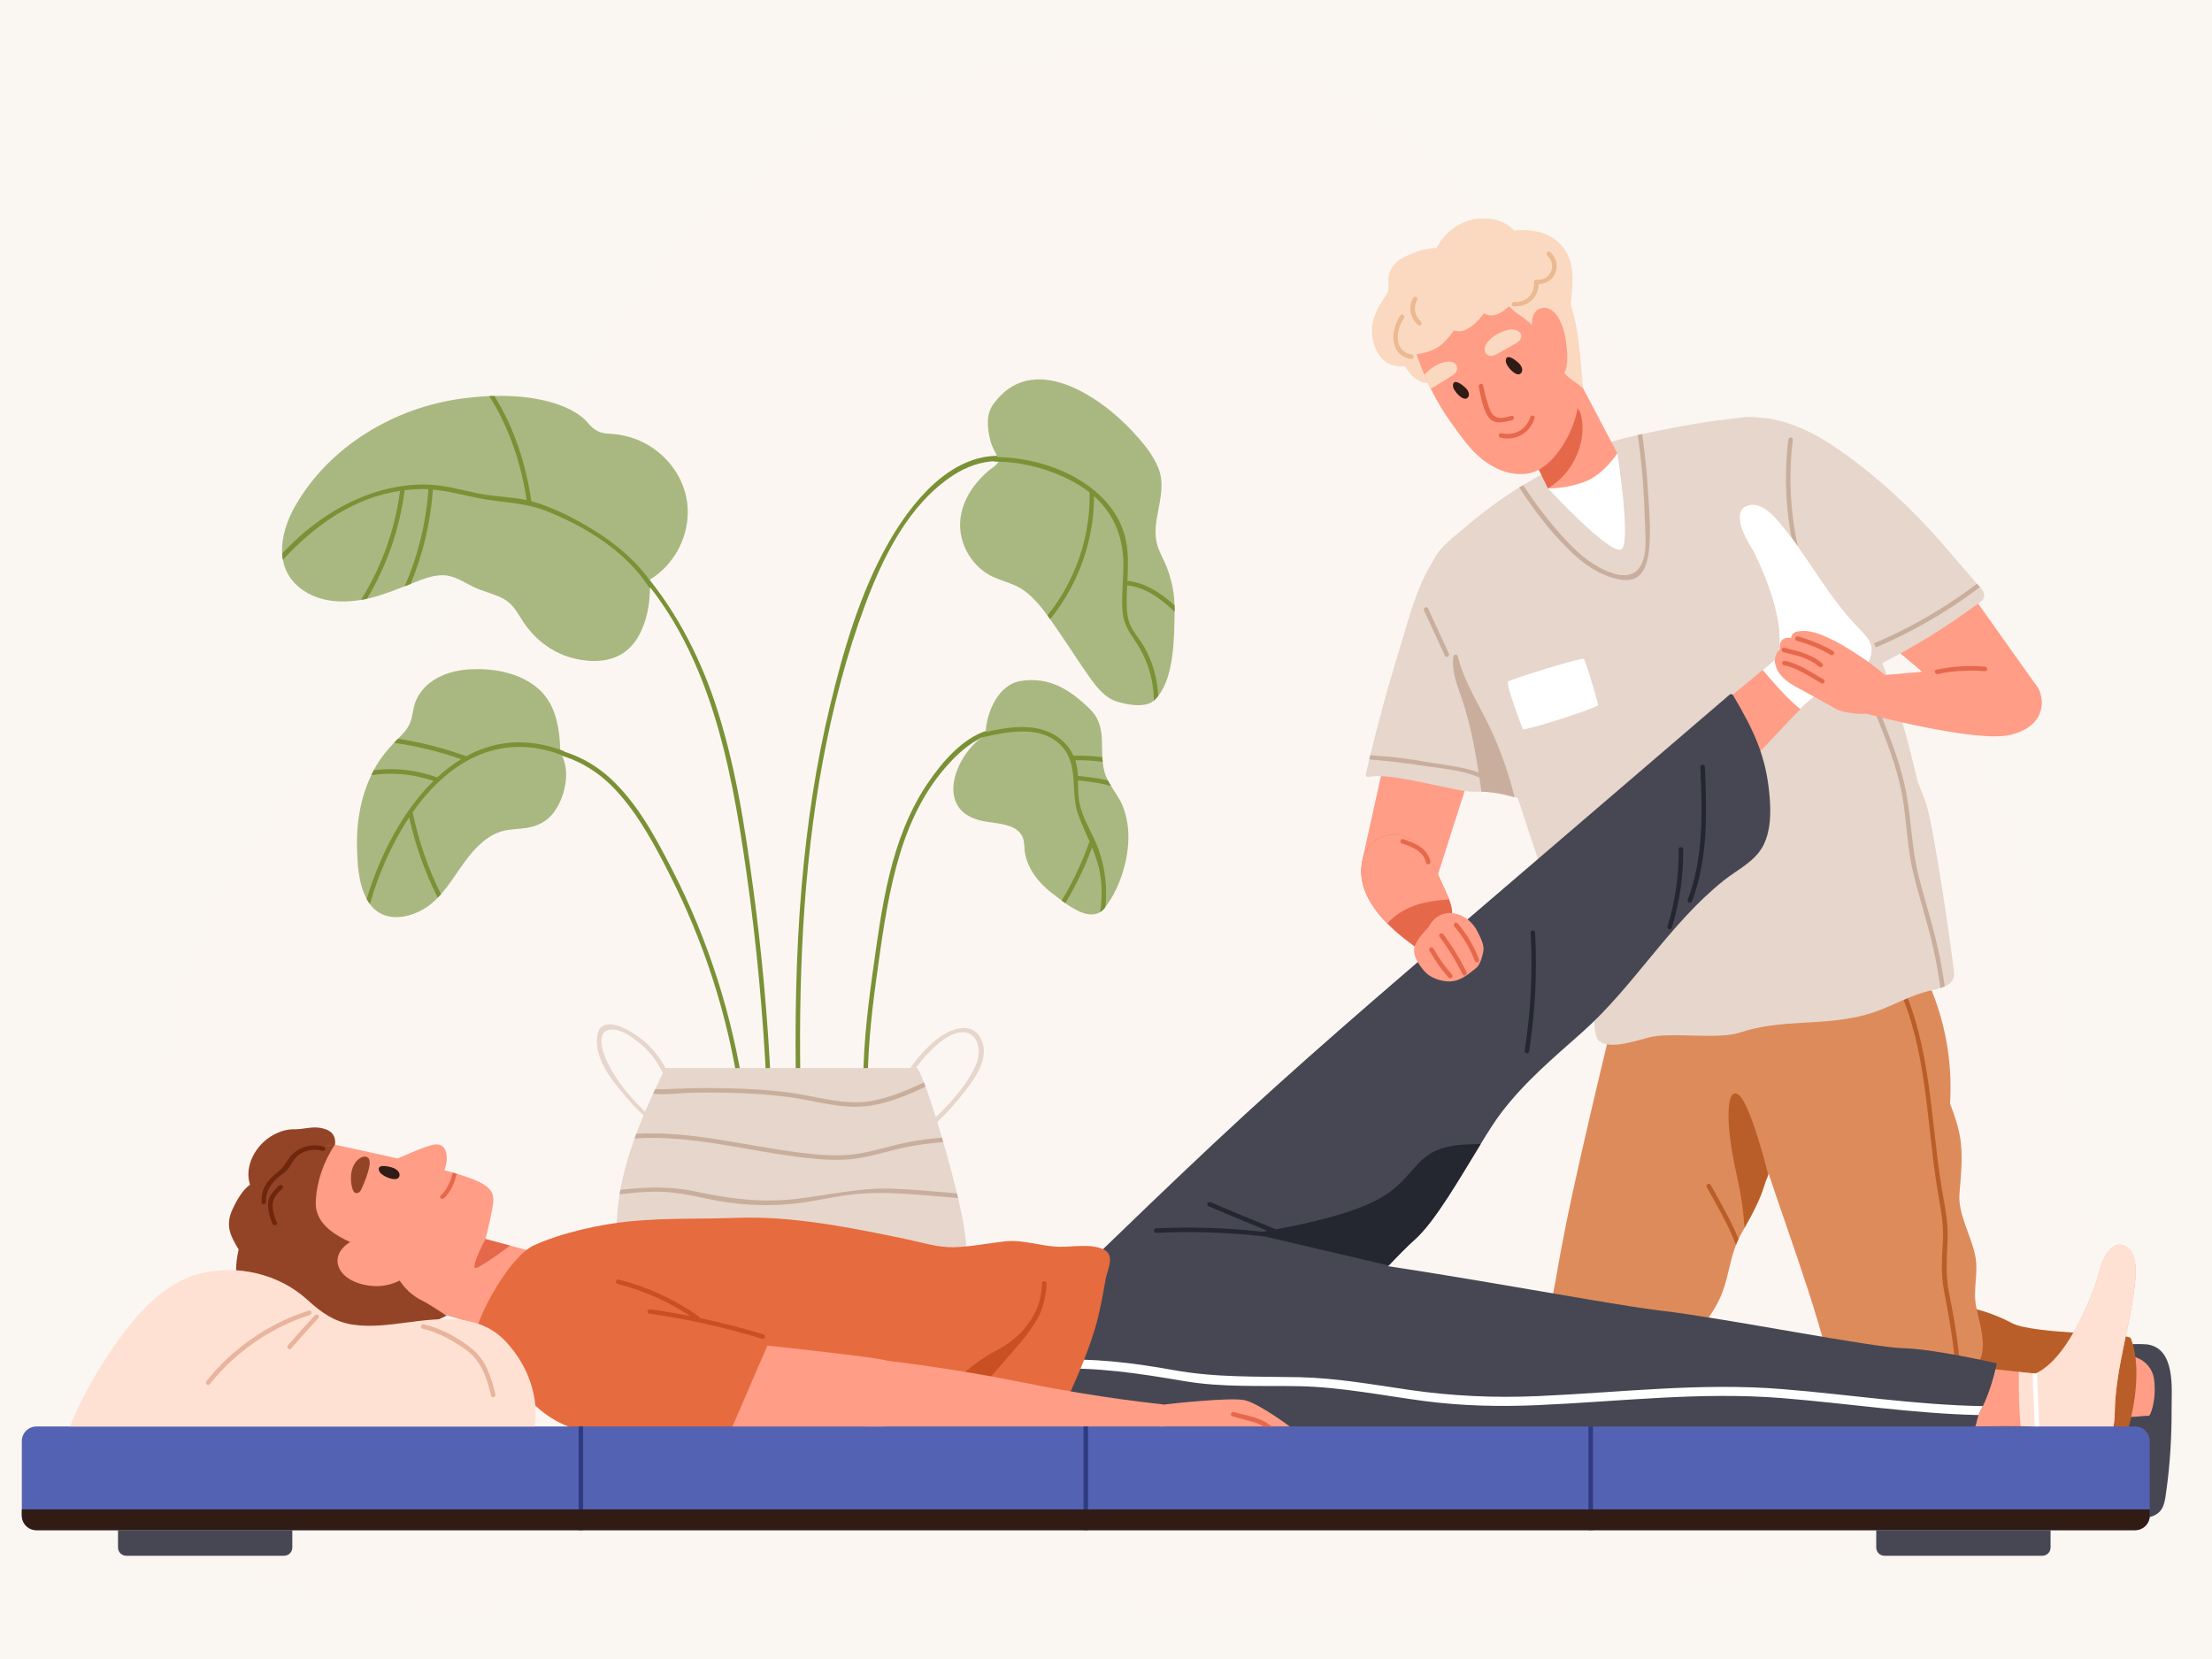 <svg xmlns="http://www.w3.org/2000/svg" xmlns:xlink="http://www.w3.org/1999/xlink" width="800" zoomAndPan="magnify" viewBox="0 0 600 450" height="600" preserveAspectRatio="xMidYMid meet" version="1.0"><defs><clipPath id="c2211e7f2e"><path d="M 43 15.316 L 565.633 15.316 L 565.633 437.379 L 43 437.379 Z M 43 15.316 " clip-rule="nonzero"/></clipPath><clipPath id="8be7f984d7"><path d="M 5.918 386 L 584 386 L 584 416 L 5.918 416 Z M 5.918 386 " clip-rule="nonzero"/></clipPath><clipPath id="38f3f1984e"><path d="M 5.918 409 L 584 409 L 584 416 L 5.918 416 Z M 5.918 409 " clip-rule="nonzero"/></clipPath></defs><rect x="-60" width="720" fill="#ffffff" y="-45" height="540" fill-opacity="1"/><rect x="-60" width="720" fill="#faf6f1" y="-45" height="540" fill-opacity="1"/><g clip-path="url(#c2211e7f2e)"><path fill="#fcf6f2" d="M 564.047 324.348 C 562.672 313.699 560.82 303.227 559.758 293.637 C 555.199 252.535 544.785 210.707 518.957 177.504 C 510.676 166.863 500.707 157.711 490.16 149.367 C 480.531 141.746 468.711 137.059 460.633 127.516 C 454.668 120.465 450.73 111.926 445.617 104.289 C 435.996 89.926 423.609 77.797 411.137 65.945 C 398.703 54.133 386.465 41.715 372.121 32.188 C 351.395 18.414 316.738 13.688 292.426 15.793 C 247.406 19.684 204.312 42.676 176.105 78.004 C 160.742 97.25 150.883 119.902 139.684 141.641 C 134.09 152.5 128.098 163.207 120.863 173.074 C 112.891 183.945 103.148 193.164 93.453 202.461 C 84.504 211.051 75.797 219.879 68.785 230.164 C 62.402 239.531 57.344 249.762 53.512 260.422 C 45.605 282.422 42.859 306.043 43.172 329.328 C 43.328 341.07 44.289 352.789 45.84 364.426 C 45.941 365.195 47.164 365.203 47.062 364.426 C 46.957 363.645 46.863 362.863 46.766 362.082 L 47.984 365.129 C 46.246 372.945 46.484 381.141 48.168 389.082 C 50.523 400.203 55.477 411.82 63.465 420.074 C 72.23 429.137 84.738 431.73 96.773 433.363 C 110.957 435.289 125.32 435.293 139.59 434.582 C 153.922 433.867 168.207 432.438 182.52 431.465 C 197.004 430.48 211.508 430.156 226.02 430.355 C 254.652 430.75 283.219 432.988 311.781 434.855 C 367.871 438.516 424.797 440.371 479.375 424.633 C 501.785 418.172 525.516 410.555 543.523 395.109 C 565.395 376.352 567.543 351.422 564.047 324.348 " fill-opacity="1" fill-rule="nonzero"/></g><path fill="#7a9136" d="M 182.242 235.715 C 177.738 226.973 172.785 217.715 165.43 211.008 C 158.766 204.93 149.902 201.75 140.875 202.621 C 131.289 203.551 122.758 209.062 117.559 217.098 C 117.129 217.762 118.188 218.375 118.613 217.715 C 123.668 209.906 132.043 204.574 141.371 203.805 C 151.043 203.008 160.074 206.988 166.676 213.949 C 173.141 220.766 177.734 229.473 181.938 237.801 C 186.371 246.59 190.129 255.719 193.172 265.082 C 196.578 275.547 199.059 286.285 200.664 297.172 C 200.781 297.949 201.957 297.617 201.844 296.848 C 198.699 275.555 192.105 254.848 182.242 235.715 " fill-opacity="1" fill-rule="nonzero"/><path fill="#a9b881" d="M 152.34 204.805 C 152.191 204.523 152.035 204.254 151.852 203.996 C 151.934 203.91 151.984 203.789 151.984 203.617 C 151.984 203.543 151.984 203.457 151.973 203.383 C 151.738 197.023 150.676 190.418 145.344 186.246 C 140.355 182.344 133.676 181.23 127.492 181.551 C 121.742 181.844 115.566 184.18 112.965 189.719 C 112.277 191.176 112.094 192.68 111.777 194.246 C 111.336 196.336 110.48 197.82 108.988 199.324 C 108.633 199.676 108.277 200.031 107.938 200.387 C 107.582 200.754 107.227 201.121 106.883 201.488 C 105.086 203.371 103.449 205.316 102.09 207.641 C 101.848 208.07 101.602 208.496 101.371 208.938 C 101.137 209.379 100.918 209.816 100.711 210.27 C 97.922 216.094 96.734 222.602 96.832 229.047 C 96.895 233.5 97.09 239.543 99.461 243.848 C 99.719 244.34 100.012 244.801 100.344 245.23 C 100.637 245.648 100.965 246.039 101.332 246.395 C 105.418 250.453 112.23 248.715 116.336 245.633 C 117.207 244.988 118 244.266 118.734 243.504 C 119.039 243.199 119.332 242.883 119.613 242.562 C 123.309 238.406 125.789 233.184 129.863 229.328 C 131.539 227.738 133.422 226.367 135.633 225.637 C 137.922 224.863 140.344 224.961 142.703 224.594 C 145.734 224.129 148.266 222.906 150.148 220.449 C 153.156 216.523 154.871 209.465 152.34 204.805 " fill-opacity="1" fill-rule="nonzero"/><path fill="#7a9136" d="M 152.449 204.84 C 152.41 204.828 152.375 204.816 152.34 204.805 C 135.047 198.285 121.312 207.004 111.898 220.387 C 111.949 220.449 111.973 220.508 111.996 220.594 C 113.598 228.254 116.152 235.617 119.613 242.562 C 119.332 242.883 119.039 243.199 118.734 243.504 C 115.25 236.605 112.656 229.305 110.992 221.707 C 106.211 228.875 102.617 237.219 100.344 245.23 C 100.012 244.801 99.719 244.34 99.461 243.848 C 102.934 232.254 109.098 220.129 117.586 211.812 C 112.07 209.988 106.48 209.391 100.711 210.27 C 100.918 209.816 101.137 209.379 101.371 208.938 C 107.266 208.129 113 208.902 118.598 210.859 C 120.629 208.977 122.781 207.312 125.059 205.93 C 119.125 203.848 113.047 202.355 106.883 201.488 C 107.227 201.121 107.582 200.754 107.938 200.387 C 114.16 201.328 120.301 202.895 126.281 205.059 C 126.34 205.086 126.379 205.109 126.414 205.145 C 133.777 201.109 142.336 199.934 151.973 203.383 C 152.242 203.457 152.512 203.566 152.781 203.664 C 153.5 203.934 153.184 205.121 152.449 204.84 " fill-opacity="1" fill-rule="nonzero"/><path fill="#7a9136" d="M 204.309 241.004 C 201.996 223.832 199.332 206.48 193.742 190.023 C 184.969 164.18 166.387 138.156 137.887 132.887 C 123.309 130.191 107.633 133.348 96.348 143.273 C 95.758 143.793 96.578 144.703 97.168 144.184 C 107.398 135.18 121.336 131.922 134.695 133.621 C 148.625 135.398 161.113 142.809 170.75 152.832 C 192.238 175.195 198.23 206.914 202.453 236.516 C 205.215 255.859 207.02 275.328 207.926 294.848 C 207.961 295.625 209.184 295.699 209.148 294.91 C 208.312 276.883 206.715 258.895 204.309 241.004 " fill-opacity="1" fill-rule="nonzero"/><path fill="#a9b881" d="M 186.559 139.055 C 186.641 131.516 182.348 124.648 175.953 120.805 C 172.723 118.883 169.129 117.824 165.379 117.66 C 163.57 117.578 162.035 117.191 160.633 115.93 C 159.812 115.199 159.18 114.273 158.348 113.543 C 156.848 112.227 155.09 111.227 153.258 110.441 C 147.449 107.992 140.668 107.238 134.094 107.395 C 133.629 107.406 133.152 107.418 132.684 107.445 C 130.156 107.555 127.656 107.789 125.277 108.105 C 107.012 110.555 89.375 121.004 80.094 137.219 C 77.895 141.059 76.273 145.738 76.535 150.113 C 76.562 150.703 76.633 151.273 76.738 151.84 C 77.199 154.438 78.418 156.879 80.676 158.895 C 85.422 163.141 91.891 163.738 97.934 162.711 C 98.477 162.629 99.012 162.523 99.543 162.418 C 100.457 162.223 101.352 161.988 102.223 161.727 C 104.688 160.984 107.102 160.062 109.5 159.148 C 109.586 159.113 109.672 159.082 109.762 159.039 C 110.289 158.832 110.824 158.617 111.375 158.398 C 114.078 157.297 116.934 156.109 119.793 156.027 C 123.043 155.941 125.609 157.844 128.441 159.207 C 130.914 160.391 133.867 161.012 136.383 162.32 C 139.371 163.898 140.301 166.277 142.094 168.922 C 146.062 174.738 151.926 178.441 158.965 179.172 C 164.875 179.777 169.969 178.098 173.055 172.801 C 175.383 168.82 176.258 164.125 176.309 159.473 C 176.316 158.812 176.316 158.148 176.277 157.5 C 176.281 157.414 176.285 157.328 176.277 157.238 C 182.555 153.383 186.473 146.438 186.559 139.055 " fill-opacity="1" fill-rule="nonzero"/><path fill="#7a9136" d="M 176.309 159.473 C 176.176 159.43 176.059 159.336 175.969 159.199 C 169.789 149.547 158.5 142.629 148.035 138.551 C 142.18 136.266 136.262 136.359 130.199 135.191 C 125.898 134.363 121.746 133.203 117.434 132.801 C 116.805 141.66 114.742 150.301 111.375 158.398 C 110.824 158.617 110.289 158.832 109.762 159.039 C 113.371 150.742 115.57 141.855 116.211 132.699 C 115.441 132.656 114.672 132.641 113.887 132.664 C 112.492 132.688 111.113 132.801 109.77 132.957 C 108.418 143.449 104.938 153.457 99.543 162.418 C 99.012 162.523 98.477 162.629 97.934 162.711 C 103.504 153.746 107.121 143.695 108.512 133.141 C 95.836 135.039 85.398 142.488 76.738 151.84 C 76.633 151.273 76.562 150.703 76.535 150.113 C 77.754 148.82 79.031 147.562 80.344 146.348 C 86.809 140.395 94.43 135.652 102.898 133.184 C 107.129 131.949 111.547 131.312 115.961 131.438 C 120.547 131.582 124.875 132.828 129.332 133.773 C 133.801 134.723 138.395 134.695 142.84 135.652 C 141.418 125.949 138.094 115.84 132.684 107.445 C 133.152 107.418 133.629 107.406 134.094 107.395 C 139.438 115.898 142.707 126.039 144.102 135.805 C 144.113 135.855 144.098 135.902 144.094 135.965 C 144.398 136.039 144.699 136.105 144.988 136.195 C 149.219 137.473 153.305 139.379 157.16 141.516 C 164.348 145.488 171.531 150.68 176.277 157.5 C 176.551 157.871 176.801 158.246 177.051 158.629 C 177.391 159.16 176.789 159.609 176.309 159.473 " fill-opacity="1" fill-rule="nonzero"/><path fill="#7a9136" d="M 288.988 131.684 C 283.945 127.555 278 123.836 271.289 123.648 C 257.508 123.27 246.98 136.652 240.879 147.441 C 233.234 160.965 228.758 176.445 225.137 191.465 C 221.293 207.41 218.891 223.684 217.477 240.02 C 215.836 259.035 215.562 278.141 215.949 297.215 C 215.965 298 217.188 298.004 217.172 297.215 C 216.555 266.816 217.613 236.215 223.227 206.262 C 225.918 191.895 229.598 177.637 234.715 163.934 C 239.562 150.949 246.527 136.801 258.488 128.961 C 265.953 124.066 274.191 123.754 281.945 128.215 C 288.676 132.082 297.211 138.742 297.59 147.16 C 297.621 147.945 298.844 147.949 298.812 147.16 C 298.512 140.555 293.852 135.66 288.988 131.684 " fill-opacity="1" fill-rule="nonzero"/><path fill="#a9b881" d="M 318.594 164.199 C 318.508 160.578 317.75 156.996 316.391 153.633 C 315.586 151.625 314.434 149.727 313.859 147.637 C 313.113 144.887 313.492 142.082 314.008 139.316 C 314.766 135.27 315.805 131.062 314.254 127.062 C 312.773 123.27 309.801 119.805 307.062 116.871 C 298.098 107.27 279.805 94.988 269.348 109.766 C 267.367 112.555 267.844 116.309 268.617 119.453 C 269.008 121.055 269.738 122.215 270.426 123.648 C 270.438 123.684 270.461 123.711 270.473 123.746 C 270.523 123.848 270.559 123.93 270.609 124.004 C 270.867 124.48 271.074 124.688 270.938 125.07 C 270.914 125.117 270.891 125.176 270.852 125.242 C 270.766 125.41 270.621 125.594 270.414 125.852 C 269.789 126.574 268.785 127.121 268.066 127.746 C 262.414 132.637 258.711 139.672 261.215 147.207 C 262.258 150.316 264.25 153.055 266.867 155.012 C 270.242 157.543 274.645 157.812 277.98 160.344 C 280.344 162.133 282.324 164.469 284.121 166.941 C 284.379 167.27 284.621 167.613 284.855 167.953 C 285.844 169.336 286.773 170.754 287.703 172.102 C 290.371 175.98 292.887 179.969 295.613 183.797 C 297.484 186.414 299.641 189.215 302.902 190.277 C 305.594 191.16 310.645 192.113 312.98 190.047 C 313.41 189.668 313.801 189.25 314.168 188.785 C 318.473 183.379 318.535 172.836 318.605 165.926 C 318.617 165.742 318.617 165.559 318.617 165.387 C 318.617 164.98 318.617 164.59 318.594 164.199 " fill-opacity="1" fill-rule="nonzero"/><path fill="#7a9136" d="M 318.617 165.387 C 318.617 165.559 318.617 165.742 318.605 165.926 C 318.254 165.605 317.91 165.289 317.555 164.969 C 314.156 161.887 310.391 159.281 305.742 158.781 C 305.68 160.039 305.633 161.312 305.621 162.574 C 305.605 165.152 305.633 167.785 306.855 170.133 C 307.809 171.965 309.25 173.531 310.277 175.332 C 312.664 179.477 313.945 184.09 314.168 188.785 C 313.801 189.25 313.41 189.668 312.98 190.047 C 312.93 184.32 311.219 178.707 307.918 173.875 C 306.098 171.207 304.75 169.082 304.484 165.789 C 304.152 161.727 304.691 157.652 304.727 153.594 C 304.801 145.938 302.219 139.441 296.766 134.586 C 296.766 136.332 296.668 138.07 296.496 139.785 C 296.422 140.469 296.348 141.152 296.238 141.828 C 294.895 151.418 290.922 160.48 284.855 167.953 C 284.621 167.613 284.379 167.27 284.121 166.941 C 290.297 159.246 294.195 149.863 295.262 140.016 C 295.332 139.406 295.398 138.793 295.422 138.18 C 295.543 136.652 295.578 135.125 295.555 133.578 C 294.992 133.141 294.418 132.715 293.809 132.312 C 290.527 130.121 286.566 128.32 282.457 127.098 L 282.445 127.098 C 280.035 126.379 277.602 125.852 275.184 125.543 L 275.145 125.543 C 273.691 125.352 272.258 125.25 270.852 125.242 C 270.586 125.227 270.316 125.227 270.047 125.227 C 269.887 125.227 269.766 125.176 269.668 125.105 C 269.289 124.797 269.422 124.016 270.047 124.004 L 270.609 124.004 C 272.43 124.016 274.328 124.148 276.234 124.422 L 276.27 124.422 C 289.453 126.277 303.758 134.293 305.656 148.051 C 306.098 151.223 305.949 154.387 305.801 157.559 C 309.973 158.012 313.52 159.969 316.746 162.633 C 317.359 163.137 317.969 163.66 318.594 164.199 C 318.617 164.59 318.617 164.98 318.617 165.387 " fill-opacity="1" fill-rule="nonzero"/><path fill="#7a9136" d="M 268.07 198.055 C 261.133 200.082 255.488 206.754 251.594 212.516 C 241.348 227.684 239.125 246.59 236.645 264.277 C 235.109 275.258 233.93 286.289 234.152 297.391 C 234.168 298.176 235.391 298.18 235.375 297.391 C 235.16 286.602 236.262 275.875 237.742 265.199 C 239.137 255.137 240.477 244.973 243.098 235.141 C 245.523 226.02 249.234 217.082 255.199 209.68 C 258.016 206.18 261.398 202.734 265.359 200.547 C 267.809 199.195 270.828 198.238 273.617 199.098 C 276.672 200.043 278.906 202.773 278.48 206.039 C 278.379 206.816 279.602 206.809 279.703 206.039 C 280.543 199.621 273.398 196.496 268.07 198.055 " fill-opacity="1" fill-rule="nonzero"/><path fill="#a9b881" d="M 304.566 218.707 C 303.797 216.738 302.5 215.023 301.391 213.227 C 301.082 212.727 300.789 212.223 300.531 211.711 C 300.141 210.977 299.824 210.23 299.602 209.422 C 299.348 208.504 299.188 207.59 299.102 206.672 C 299.051 206.242 299.016 205.824 299.004 205.398 C 298.746 200.699 299.578 196.16 295.566 192.262 C 290.199 187.039 284.656 183.516 276.906 184.699 C 270.828 185.629 267.625 193.117 267.367 198.559 C 267.355 198.621 267.355 198.684 267.355 198.742 C 267.355 198.891 267.391 199 267.465 199.098 C 267.074 199.367 266.695 199.637 266.328 199.93 C 264.652 201.227 263.16 202.781 261.926 204.566 C 259.223 208.469 257.059 214.535 259.992 218.879 C 261.352 220.883 263.555 221.926 265.816 222.535 C 269.398 223.488 275.891 223.039 277.469 227.281 C 277.98 228.676 277.785 230.316 278.094 231.77 C 278.375 233.105 278.863 234.391 279.5 235.602 C 280.977 238.414 283.266 240.711 285.785 242.609 C 286.406 243.086 287.152 243.672 287.973 244.273 C 288.289 244.516 288.621 244.75 288.965 244.992 C 291.961 247.109 295.652 249.094 298.406 247.406 C 298.879 247.121 299.332 246.719 299.738 246.18 C 299.762 246.145 299.797 246.105 299.809 246.07 C 303.602 241.105 305.926 233.875 306.07 227.695 C 306.145 224.652 305.691 221.543 304.566 218.707 " fill-opacity="1" fill-rule="nonzero"/><path fill="#7a9136" d="M 299.836 238.559 C 300.105 241.078 300.09 243.586 299.809 246.07 C 299.797 246.105 299.762 246.145 299.738 246.18 C 299.332 246.719 298.879 247.121 298.406 247.406 C 298.879 244.359 298.945 241.238 298.562 238.133 C 298.195 235.172 297.289 232.492 296.215 229.875 C 294.285 235.16 291.863 240.211 288.965 244.992 C 288.621 244.75 288.289 244.516 287.973 244.273 C 290.969 239.344 293.449 234.121 295.383 228.641 C 295.422 228.516 295.492 228.434 295.578 228.371 C 294.551 225.984 293.441 223.625 292.508 221.117 C 290.188 214.852 292.852 207.344 287.766 202.18 C 282.25 196.602 273.457 198.438 266.707 199.953 C 266.562 199.992 266.438 199.98 266.328 199.93 C 265.863 199.723 265.766 198.914 266.391 198.781 C 266.707 198.707 267.039 198.633 267.367 198.559 C 273.848 197.129 281.234 195.895 287.02 199.98 C 288.816 201.238 290.262 203 291.176 204.996 C 293.816 204.895 296.434 205.043 299.004 205.398 C 299.016 205.824 299.051 206.242 299.102 206.672 C 296.656 206.305 294.176 206.156 291.664 206.219 C 291.68 206.254 291.703 206.305 291.715 206.352 C 292.145 207.684 292.301 209.066 292.363 210.449 C 294.797 210.719 297.758 211.012 300.531 211.711 C 300.789 212.223 301.082 212.727 301.391 213.227 C 298.391 212.309 295.031 211.98 292.398 211.672 C 292.449 213.766 292.391 215.883 292.828 217.938 C 293.648 221.84 295.871 225.25 297.391 228.91 C 298.672 231.992 299.492 235.23 299.836 238.559 " fill-opacity="1" fill-rule="nonzero"/><path fill="#e6d6cc" d="M 164.684 288.027 C 163.266 285.141 161.199 278.633 166.859 279.316 C 169.332 279.613 172.398 281.984 174.184 283.551 C 176.605 285.68 178.488 288.246 179.797 291.109 C 179.102 292.527 178.418 293.973 177.73 295.426 C 177.535 295.844 177.34 296.262 177.156 296.676 C 176.41 298.277 175.691 299.906 174.992 301.531 C 170.773 297.555 167.117 293.008 164.684 288.027 Z M 251.945 285.484 C 254.027 283.391 256.496 281.078 259.406 280.246 C 264.875 278.684 266.477 284.348 264.887 288.383 C 262.941 293.289 259.016 297.777 255.383 301.52 C 254.871 302.043 254.332 302.535 253.82 303.035 C 252.961 300.258 252.07 297.484 251.055 294.77 C 250.906 294.391 250.762 293.996 250.613 293.617 C 250.344 292.922 250.062 292.246 249.785 291.562 C 249.504 290.879 249.172 290.277 248.828 289.715 L 248.426 289.715 C 249.488 288.223 250.652 286.805 251.945 285.484 Z M 259.812 324.688 C 259.738 324.355 259.652 324.039 259.566 323.707 C 258.453 319.039 257.219 314.387 255.848 309.777 C 255.738 309.371 255.629 308.98 255.492 308.59 C 255.371 308.125 255.223 307.676 255.09 307.207 C 254.797 306.266 254.516 305.312 254.223 304.371 C 256.254 302.461 258.16 300.418 259.922 298.238 C 263.184 294.23 268.727 287.809 266.266 282.191 C 263.797 276.531 257.523 279.148 253.941 282.035 C 251.215 284.234 248.879 286.828 246.945 289.715 L 180.484 289.715 C 178.844 286.5 176.496 283.672 173.562 281.484 C 170.641 279.305 162.852 274.73 161.98 281.094 C 161.102 287.465 166.516 293.742 170.383 298.203 C 171.703 299.734 173.098 301.188 174.551 302.582 C 173.867 304.223 173.207 305.875 172.582 307.539 C 172.426 307.953 172.277 308.383 172.133 308.797 C 170.469 313.371 169.121 318.047 168.277 322.742 C 168.191 323.145 168.121 323.551 168.059 323.953 C 166.957 330.656 166.898 337.434 168.414 344.176 C 170.125 351.758 174.504 359.426 182.281 361.957 C 187.113 363.527 192.27 362.891 197.223 362.461 C 203.227 361.949 209.148 362.195 215.141 362.754 C 225.949 363.746 237.395 365.469 247.898 361.75 C 256.828 358.605 261.633 350.953 262.074 341.652 C 262.355 336.016 261.145 330.426 259.871 324.957 C 259.848 324.871 259.836 324.773 259.812 324.688 " fill-opacity="1" fill-rule="nonzero"/><path fill="#c9ae9d" d="M 255.848 309.777 C 252.254 310.07 248.684 310.547 245.148 311.293 C 240.672 312.25 236.309 313.738 231.746 314.312 C 227.27 314.875 222.758 314.535 218.293 314.035 C 202.973 312.297 187.527 307.734 172.133 308.797 C 172.277 308.383 172.426 307.953 172.582 307.539 C 187.441 306.668 202.348 310.855 217.133 312.676 C 222.281 313.301 227.539 313.754 232.699 312.957 C 237.371 312.223 241.871 310.656 246.52 309.777 C 249.488 309.215 252.484 308.848 255.492 308.59 C 255.629 308.98 255.738 309.371 255.848 309.777 " fill-opacity="1" fill-rule="nonzero"/><path fill="#c9ae9d" d="M 251.055 294.77 C 246.223 297.055 241.16 299.137 236.074 299.914 C 228.566 301.066 221.191 298.512 213.816 297.555 C 205.211 296.457 196.418 296.223 187.746 296.395 C 184.48 296.469 180.668 297.031 177.156 296.676 C 177.34 296.262 177.535 295.844 177.73 295.426 C 179.051 295.504 180.41 295.441 181.73 295.391 C 185.34 295.23 188.945 295.125 192.551 295.133 C 199.695 295.16 206.898 295.441 213.977 296.348 C 221.547 297.324 229.164 300.051 236.832 298.547 C 241.555 297.617 246.164 295.723 250.613 293.617 C 250.762 293.996 250.906 294.391 251.055 294.77 " fill-opacity="1" fill-rule="nonzero"/><path fill="#c9ae9d" d="M 259.871 324.957 C 254.418 324.469 248.965 324.004 243.512 323.707 C 238.484 323.441 233.52 323.562 228.543 324.348 C 224.738 324.93 220.984 325.766 217.168 326.266 C 208.672 327.402 200.086 326.977 191.723 325.141 C 187.023 324.113 182.453 323.184 177.609 323.234 C 174.418 323.27 171.238 323.562 168.059 323.953 C 168.121 323.551 168.191 323.145 168.277 322.742 C 175.09 321.973 181.828 321.715 188.664 323.195 C 197.785 325.168 206.688 326.305 216.02 325.188 C 225.141 324.113 233.641 321.996 242.922 322.461 C 248.473 322.73 254.016 323.207 259.566 323.707 C 259.652 324.039 259.738 324.355 259.812 324.688 C 259.836 324.773 259.848 324.871 259.871 324.957 " fill-opacity="1" fill-rule="nonzero"/><path fill="#464752" d="M 575.273 365.32 C 575.469 364.379 581.691 364.566 582.367 364.66 C 590.176 365.73 589.027 376.688 589.043 382.246 C 589.062 389.516 588.656 396.859 587.652 404.066 C 587.457 405.484 587.309 406.996 586.824 408.355 C 585.406 412.297 580.371 411.984 576.984 411.703 C 571.438 411.238 571.754 403.852 571.086 399.668 C 570.742 397.535 570.445 395.398 570.199 393.254 C 570.125 392.582 569.633 390.902 569.961 390.258 C 570.172 389.84 575.273 365.328 575.273 365.32 " fill-opacity="1" fill-rule="nonzero"/><path fill="#ff9d87" d="M 575.676 367.887 C 579.855 367.164 583.844 370.078 584.309 374.293 C 584.344 374.629 584.379 374.973 584.402 375.324 C 584.781 380.484 583.195 384.145 582.879 384.039 C 582.559 383.934 577.023 384.547 576.848 384.336 C 576.676 384.121 575.676 367.887 575.676 367.887 " fill-opacity="1" fill-rule="nonzero"/><path fill="#ba5e29" d="M 516.906 353.434 C 516.906 353.434 532.148 351.621 545.625 358.844 C 551.531 362.016 577.402 361.527 577.965 362.984 C 581.812 372.887 577.215 387.73 577.215 387.73 C 577.215 387.73 544.223 393.301 534.074 395.398 C 523.926 397.496 523.789 360.871 523.789 360.871 L 516.906 353.434 " fill-opacity="1" fill-rule="nonzero"/><path fill="#de8b5b" d="M 536.062 354.621 C 535.027 349.609 536.781 345.465 535.746 340.453 C 534.688 335.32 531.117 329.223 531.488 324.004 C 531.844 319.008 532.492 314.047 531.754 309.055 C 531.254 305.664 530.16 302.512 528.941 299.359 C 529.656 288.184 527.688 277.035 523.055 266.48 C 523.344 263.566 523.496 260.652 522.988 257.75 C 522.664 255.887 522.184 253.453 520.805 251.891 C 519.641 250.57 518.141 250.383 516.34 249.902 C 510.188 248.266 504.895 247.332 498.355 248.082 C 495.102 248.453 491.91 249.098 488.742 249.816 C 486.141 250.406 483.211 250.871 480.852 252.023 C 480.164 252.359 479.309 252.969 478.664 253.656 C 473.352 255.391 468.926 256.812 466.055 261.359 C 465.07 262.918 464.746 264.309 464.844 265.629 C 463.812 264.035 462.727 262.434 461.617 260.789 C 461.16 260.102 459.891 260.715 460.355 261.406 C 464.289 267.27 468.074 272.594 469.832 279.258 C 470.781 282.84 471.309 286.477 471.66 290.129 C 471.637 290.211 471.637 290.301 471.656 290.398 C 471.672 290.461 471.688 290.523 471.703 290.586 C 471.961 293.402 472.121 296.223 472.273 299.035 C 472.312 299.82 473.781 299.82 473.738 299.035 C 473.73 298.875 473.723 298.719 473.715 298.559 C 479.957 321.738 489.527 344.219 495.617 367.434 C 495 367.379 494.414 368.02 494.992 368.445 C 495.34 368.699 495.711 368.918 496.07 369.16 C 496.129 369.398 496.195 369.633 496.258 369.871 C 496.391 370.406 497.109 370.402 497.473 370.098 C 503.77 373.961 511.406 376.09 519.297 375.992 C 526.754 375.895 536.535 374 537.688 366.734 C 538.316 362.766 536.859 358.5 536.062 354.621 " fill-opacity="1" fill-rule="nonzero"/><path fill="#ba5e29" d="M 528.695 350.801 C 527.617 345.484 528.141 340.832 528.293 335.52 C 528.426 330.902 527.336 326.352 526.613 321.824 C 523.664 303.379 523.777 284.188 515.848 266.906 C 515.52 266.188 514.465 266.812 514.793 267.52 C 522.664 284.68 522.508 303.832 525.43 322.152 C 526.195 326.938 527.293 331.688 527.02 336.562 C 526.758 341.168 526.422 345.391 527.285 349.969 C 529.273 360.5 531.035 370.641 530.781 381.418 C 530.766 382.203 531.988 382.203 532.004 381.418 C 532.25 370.961 530.762 361.008 528.695 350.801 " fill-opacity="1" fill-rule="nonzero"/><path fill="#de8b5b" d="M 489.59 270.512 C 489.465 267.867 484.746 266.523 484.609 263.867 C 484.5 261.68 484.793 259.098 484.012 256.992 C 482.887 253.961 479.461 253.938 476.574 254.84 C 470.387 256.773 464.422 259.699 458.441 262.121 C 452.449 264.543 445.234 266.484 440.051 270.156 C 439.488 270.559 438.703 271.637 438.703 271.637 C 438.703 271.637 428.812 311.855 424.688 332.555 C 423.637 337.762 422.672 343 421.789 348.234 C 421.574 349.508 420.848 351.574 421.582 352.836 C 422.391 354.219 424.727 354.816 426.156 355.426 C 436.148 359.711 446.797 362.547 457.754 363.977 C 458.098 364.016 458.328 363.93 458.527 363.699 C 461.828 359.711 465.18 355.648 467.039 350.926 C 468.773 346.547 469.188 342.02 470.875 337.68 C 471.086 337.152 471.316 336.613 471.574 336.086 C 471.746 335.711 471.941 335.332 472.148 334.949 C 472.492 334.316 472.848 333.691 473.199 333.066 C 475.328 329.215 477.395 325.496 478.656 321.238 C 478.84 320.59 479.156 319.781 479.574 318.84 C 482.668 311.77 491.164 297.496 492.168 292.527 C 494.359 281.691 490.062 281.52 489.59 270.512 " fill-opacity="1" fill-rule="nonzero"/><path fill="#ff9d87" d="M 535.879 162.77 L 551.961 185.395 L 533.414 192.387 L 510.84 173.32 L 535.879 162.77 " fill-opacity="1" fill-rule="nonzero"/><path fill="#ff9d87" d="M 369.512 233.379 L 377.465 197.426 L 401.242 202.137 L 389.645 238.457 L 369.512 233.379 " fill-opacity="1" fill-rule="nonzero"/><path fill="#e6684b" d="M 393.066 243.953 C 392.371 242.133 391.402 240.285 390.781 238.84 C 389.617 236.148 388.258 233.484 386.465 231.148 C 383.895 227.809 380.164 225.594 375.848 226.684 C 369.184 228.344 368.023 236.223 370.297 241.812 C 371.645 245.129 373.797 247.98 376.312 250.512 C 379.027 253.273 382.207 255.672 385.312 257.91 C 385.277 257.984 385.242 258.059 385.215 258.145 C 384.961 258.879 385.977 259.219 386.379 258.684 C 386.719 258.926 387.051 259.16 387.395 259.402 C 388.078 259.895 388.75 258.742 388.055 258.254 C 387.688 257.984 387.309 257.715 386.941 257.445 C 388.078 254.707 389.715 252.262 391.977 250.266 C 393.09 249.289 393.945 248.836 393.887 247.281 C 393.848 246.266 393.52 245.117 393.066 243.953 " fill-opacity="1" fill-rule="nonzero"/><path fill="#e6d6cc" d="M 537.07 159.234 C 536.793 158.914 536.496 158.621 536.23 158.34 C 536.129 158.227 536.031 158.121 535.934 158.012 C 533.184 154.816 530.445 151.625 527.691 148.43 C 519.328 138.695 509.555 129.473 498.977 122.121 C 491.934 117.215 483.816 113.078 475.098 113.227 C 475.098 113.227 475.855 115.383 476.344 114.77 C 476.551 114.523 476.188 123.516 477.383 126.977 C 479.707 133.656 482.285 140.246 485.121 146.742 C 488.145 153.68 491.469 160.492 495.066 167.16 C 496.742 170.254 498.465 173.312 500.25 176.336 C 501.375 178.219 502.488 181.191 504.922 181.656 C 507.223 182.094 509.887 180.188 511.793 179.195 C 515.23 177.422 518.605 175.539 521.922 173.531 C 524.914 171.723 527.863 169.824 530.75 167.844 C 532.266 166.805 533.77 165.742 535.262 164.652 C 536.031 164.078 537.426 163.32 537.93 162.461 C 538.625 161.25 537.914 160.188 537.07 159.234 " fill-opacity="1" fill-rule="nonzero"/><path fill="#c9ae9d" d="M 537.07 159.234 C 526.887 166.965 515.609 173.191 503.574 177.703 C 502.832 177.984 502.523 176.801 503.246 176.531 C 515.098 172.078 526.199 165.949 536.23 158.34 C 536.496 158.621 536.793 158.914 537.07 159.234 " fill-opacity="1" fill-rule="nonzero"/><path fill="#e6d6cc" d="M 530.016 263.723 C 529.402 257.582 524.453 223.613 522.395 217.828 C 521.711 215.855 520.941 213.91 520.137 211.992 C 518.605 205.336 516.922 198.719 514.914 192.188 C 511.098 179.723 505.777 168.055 499.676 156.551 C 496.645 150.863 493.562 145.188 490.773 139.367 C 488.707 135.023 487.07 130.512 485.332 126.035 C 483.984 122.559 482.691 117.129 479.695 114.668 C 477.789 113.117 475.121 112.945 472.676 113.215 C 466.684 113.898 460.738 114.707 454.82 115.855 C 451.738 116.457 448.574 117.043 445.43 117.727 C 445.039 117.812 444.633 117.898 444.242 117.984 C 436.246 119.785 428.371 122.277 421.926 127.309 C 421.754 127.098 421.473 126.961 421.156 127.121 C 418.43 128.508 415.754 129.984 413.148 131.586 C 412.789 131.797 412.438 132.016 412.082 132.223 C 407.141 135.305 402.434 138.742 398.004 142.547 C 394.977 145.145 390.473 148.273 388.809 152.004 C 387.258 155.465 389.289 160.039 390.586 163.293 C 394.156 172.211 399.035 180.59 402.762 189.461 C 404.781 194.266 422.879 253.105 427.895 261.629 C 427.918 261.68 427.953 261.703 427.977 261.727 C 428.652 263.391 428.09 263.832 428.762 265.496 C 429.812 268.066 430.863 270.633 431.93 273.188 C 432.723 275.137 432.062 280.91 433.715 282.34 C 436.676 284.91 444.344 282.082 447.582 281.324 C 453.516 279.918 466.098 282.035 471.867 280.102 C 483.402 276.234 494.527 278.461 506.23 275.207 C 512.273 273.52 516.016 270.914 522.016 269.105 C 523.289 268.715 524.906 268.457 526.359 268.004 C 526.762 267.879 527.152 267.734 527.52 267.574 C 529.098 266.879 530.211 265.777 530.016 263.723 " fill-opacity="1" fill-rule="nonzero"/><path fill="#c9ae9d" d="M 527.52 267.574 C 527.152 267.734 526.762 267.879 526.359 268.004 C 525.855 264.613 525.281 261.238 524.562 257.898 C 523.008 250.758 520.66 243.832 518.949 236.727 C 517.223 229.57 517.211 222.305 515.844 215.121 C 514.426 207.699 511.586 200.641 508.773 193.645 C 508.48 192.91 509.668 192.59 509.961 193.312 C 512.836 200.48 515.734 207.723 517.113 215.355 C 518.461 222.73 518.555 230.156 520.391 237.484 C 522.273 244.98 524.734 252.32 526.223 259.918 C 526.727 262.461 527.152 265.008 527.52 267.574 " fill-opacity="1" fill-rule="nonzero"/><path fill="#c9ae9d" d="M 493.816 166.203 C 486.898 151.562 484.32 135.309 486.305 119.242 C 486.398 118.461 485.176 118.469 485.078 119.242 C 483.07 135.531 485.754 151.988 492.762 166.82 C 493.098 167.531 494.152 166.91 493.816 166.203 " fill-opacity="1" fill-rule="nonzero"/><path fill="#ff9d87" d="M 493.258 187.012 C 493.258 187.012 491.395 189.02 488.301 192.32 C 488.207 192.434 488.094 192.543 488 192.652 C 487.777 192.871 487.594 193.066 487.445 193.227 C 487.387 193.301 487.312 193.387 487.215 193.473 C 487.191 193.496 487.18 193.508 487.164 193.531 C 487.145 193.559 487.117 193.582 487.078 193.617 C 487.07 193.633 487.07 193.633 487.07 193.633 C 481.566 199.5 472.992 208.543 464.02 217.727 L 452.617 203.109 L 462.391 194.73 L 478.129 181.727 L 481.898 178.609 L 485 176.039 L 492.156 176.246 L 493.258 187.012 " fill-opacity="1" fill-rule="nonzero"/><path fill="#ff9d87" d="M 504.543 170.695 C 495.898 162.023 490.566 151.051 482.727 141.754 C 481.004 139.707 478.191 136.727 475.18 136.871 C 474.898 136.887 474.609 136.922 474.328 136.996 C 474.191 137.016 474.059 137.066 473.922 137.117 C 473.629 137.215 473.359 137.348 473.141 137.496 C 472.676 137.801 472.359 138.203 472.148 138.695 C 471.977 139.109 471.879 139.59 471.879 140.113 C 471.855 140.395 471.879 140.676 471.906 140.957 C 471.93 141.117 471.941 141.266 471.953 141.422 C 471.965 141.473 471.965 141.531 471.977 141.594 C 472.418 144.773 474.949 148.078 476.293 150.965 C 477.871 154.316 479.301 157.73 480.43 161.25 C 482.027 166.34 483.719 173.215 481.898 178.609 C 481.359 180.223 480.488 181.715 479.207 182.977 C 478.984 183.195 478.754 183.418 478.496 183.625 C 477.922 184.113 478.641 185.043 479.23 184.566 C 479.488 184.348 479.73 184.113 479.965 183.867 C 480.023 183.82 480.086 183.758 480.148 183.699 C 480.137 183.832 480.156 183.98 480.195 184.137 C 480.758 186.977 487.07 193.633 487.07 193.633 C 487.07 193.633 487.07 193.633 487.078 193.617 C 487.105 193.594 487.129 193.57 487.164 193.531 C 487.18 193.508 487.191 193.496 487.215 193.473 C 487.277 193.41 487.352 193.324 487.445 193.227 C 487.594 193.066 487.777 192.871 488 192.652 C 488.094 192.555 488.207 192.445 488.316 192.332 C 490.172 190.461 493.781 187.098 496.531 186.168 C 500.461 184.848 505.387 183.234 507.121 179.023 C 508.664 175.332 507.062 173.227 504.543 170.695 " fill-opacity="1" fill-rule="nonzero"/><path fill="#464752" d="M 480 216.051 C 479.121 205.105 475.66 198.008 470.086 188.578 C 469.875 188.211 469.422 188.199 469.129 188.445 C 445.492 208.711 421.852 228.98 398.215 249.25 C 374.934 269.215 351.648 289.117 329.281 310.105 C 317.492 321.152 305.863 332.367 294.246 343.602 C 293.586 343 292.926 342.402 292.254 341.812 C 291.68 341.285 290.809 342.145 291.398 342.668 C 292.059 343.27 292.715 343.855 293.367 344.441 C 293 344.809 292.621 345.176 292.242 345.543 C 291.664 346.082 292.535 346.953 293.109 346.398 L 294.285 345.262 C 297.27 347.953 300.238 350.633 303.234 353.297 C 306.633 356.348 310.168 359.379 314.387 361.25 C 322.578 364.895 331.531 362.938 339.406 359.426 C 348.348 355.441 356.27 365.703 356.27 365.703 C 356.27 365.703 367.938 352.457 376.695 343.258 C 379.516 340.285 382.047 337.738 383.785 336.199 C 389.238 331.344 396.039 319.43 401.637 310.301 C 403.668 306.977 405.551 304.016 407.141 301.914 C 413.551 293.457 421.363 286.938 429.227 279.941 C 443.266 267.441 452.816 250.609 467.527 238.855 C 471.316 235.82 476.195 233.656 478.398 229.105 C 480.344 225.078 480.355 220.395 480 216.051 " fill-opacity="1" fill-rule="nonzero"/><path fill="#ff9d87" d="M 561 378.312 L 554.043 386.605 C 554.043 386.605 551.828 386.656 548.078 386.73 C 547.148 386.758 546.109 386.766 544.996 386.793 C 536.938 386.938 524.488 387.098 511.648 387.059 L 514.18 368.699 L 526.992 369.863 L 547.598 372.113 L 552.148 372.602 L 556.16 373.043 L 561 378.312 " fill-opacity="1" fill-rule="nonzero"/><path fill="#ff9d87" d="M 577.391 338.695 C 577.082 338.402 576.73 338.145 576.324 337.961 C 575.469 337.531 574.688 337.508 573.953 337.789 C 573.539 337.949 573.133 338.215 572.742 338.582 C 572.535 338.77 572.352 338.977 572.168 339.195 C 572.07 339.316 571.973 339.43 571.871 339.551 C 571.836 339.602 571.801 339.637 571.766 339.684 C 569.785 342.23 569.184 346.34 568.059 349.324 C 566.75 352.785 565.309 356.188 563.559 359.441 C 561.027 364.137 557.297 370.156 552.148 372.602 C 550.742 373.285 549.215 373.691 547.59 373.715 C 547.125 373.738 546.66 373.715 546.18 373.668 C 545.426 373.594 545.266 374.754 546.023 374.84 C 546.453 374.875 546.867 374.902 547.281 374.891 C 545.398 376.566 544.996 386.793 544.996 386.793 C 545.25 386.785 545.48 386.781 545.727 386.777 C 546.281 386.773 547.102 386.773 548.09 386.816 C 550.828 386.902 554.719 387.246 556.93 388.367 C 560.625 390.266 565.211 392.676 569.426 390.988 C 573.16 389.52 573.547 386.902 573.613 383.328 C 573.793 371.086 577.953 359.598 579.152 347.5 C 579.406 344.848 579.578 340.75 577.391 338.695 " fill-opacity="1" fill-rule="nonzero"/><path fill="#ffe1d4" d="M 577.391 338.695 C 577.082 338.402 576.73 338.145 576.324 337.961 C 575.469 337.531 574.688 337.508 573.953 337.789 C 573.539 337.949 573.133 338.215 572.742 338.582 C 572.535 338.77 572.352 338.977 572.168 339.195 C 572.07 339.316 571.973 339.43 571.871 339.551 C 571.836 339.602 571.801 339.637 571.766 339.684 C 569.785 342.23 569.184 346.34 568.059 349.324 C 566.75 352.785 565.309 356.188 563.559 359.441 C 561.086 364.016 557.496 369.836 552.555 372.379 C 552.418 372.469 552.281 372.543 552.148 372.602 L 551.355 372.516 L 547.598 372.113 C 547.59 372.637 547.59 373.176 547.59 373.715 C 547.551 378.059 547.711 382.398 548.078 386.73 C 548.078 386.758 548.078 386.793 548.09 386.816 C 549.227 386.852 550.582 386.926 551.918 387.098 C 552.32 387.145 552.734 387.207 553.141 387.281 C 554.57 387.512 555.914 387.855 556.93 388.367 C 560.625 390.266 565.211 392.676 569.426 390.988 C 573.16 389.52 573.547 386.902 573.613 383.328 C 573.793 371.086 577.953 359.598 579.152 347.5 C 579.406 344.848 579.578 340.75 577.391 338.695 " fill-opacity="1" fill-rule="nonzero"/><path fill="#ffffff" d="M 553.141 387.281 C 552.734 387.207 552.32 387.145 551.918 387.098 C 551.828 385.043 551.758 383 551.672 380.945 C 551.562 378.145 551.391 375.328 551.355 372.516 L 552.148 372.602 C 552.281 372.543 552.418 372.469 552.555 372.379 C 552.59 375.586 552.809 378.789 552.934 381.973 C 553.008 383.746 553.078 385.508 553.141 387.281 " fill-opacity="1" fill-rule="nonzero"/><path fill="#464752" d="M 516.258 365.703 C 508.078 365.566 467.395 357.457 450.641 355.527 C 433.691 353.582 366.883 340.43 349.852 340.551 C 332.852 340.66 310.398 339.074 295.422 345.473 C 295.508 345.285 295.594 345.09 295.68 344.91 C 295.996 344.199 294.945 343.574 294.613 344.285 C 294.32 344.934 294.023 345.594 293.73 346.242 C 293.586 346.301 293.449 346.363 293.316 346.438 C 292.887 346.645 292.953 347.109 293.207 347.379 C 290.027 354.398 286.934 361.504 284.707 368.895 C 284.484 369.605 284.281 370.316 284.098 371.023 C 283.84 371.891 283.621 372.773 283.398 373.652 C 282.273 378.312 281.383 383.254 281.418 388.066 C 281.441 391.793 283.461 392.652 286.895 393.188 C 297.805 394.902 308.785 392.395 319.656 391.547 C 330.98 390.668 342.355 390.887 353.688 391.586 C 376.582 392.969 399.34 395.891 422.293 396.516 C 445.098 397.141 467.941 396.246 490.625 393.875 C 496.594 393.238 502.562 392.52 508.504 391.672 C 514.816 390.793 526.395 390.852 532.57 389.273 C 536.387 388.281 535.676 386.633 536.68 383.832 C 536.852 383.367 537.059 382.867 537.352 382.34 C 537.523 382.031 537.684 381.727 537.844 381.406 C 540.336 376.355 541.633 369.801 541.633 369.801 C 541.633 369.801 524.379 365.848 516.258 365.703 " fill-opacity="1" fill-rule="nonzero"/><path fill="#ffffff" d="M 537.844 381.406 C 537.684 381.727 537.523 382.031 537.352 382.34 C 537.059 382.867 536.852 383.367 536.68 383.832 C 518.863 383.426 501.18 380.664 483.387 379.234 C 461.105 377.445 439.242 380.184 417.02 381.141 C 406.688 381.594 396.406 381.363 386.156 380.004 C 374.934 378.508 363.801 376.25 352.457 376.004 C 341.867 375.797 331.57 376.395 321.062 374.594 C 308.922 372.531 297.289 370.73 284.93 371.316 C 284.562 371.328 284.293 371.219 284.098 371.023 C 283.484 370.438 283.691 369.113 284.707 368.895 C 284.781 368.883 284.855 368.871 284.93 368.871 C 296.289 368.332 307.125 369.605 318.277 371.625 C 329.809 373.715 340.836 373.324 352.457 373.559 C 362.492 373.777 372.363 375.562 382.281 377.004 C 393.836 378.68 405.344 379.207 417.02 378.695 C 439.242 377.738 461.105 374.988 483.387 376.785 C 501.559 378.242 519.633 381.105 537.844 381.406 " fill-opacity="1" fill-rule="nonzero"/><path fill="#944426" d="M 86.73 305.914 C 84.438 305.551 82.188 306.355 79.891 306.316 C 77.863 306.281 76.004 306.848 74.215 307.809 C 69.273 310.469 66.176 316.398 67.816 321.344 C 65.629 322.863 63.996 326.004 63.082 327.98 C 61.023 332.438 62.508 335.25 64.723 338.902 C 63.523 344.371 63.52 349.902 67.996 354.117 C 73.199 359.023 78.863 359.449 84.988 355.926 C 87.715 354.352 87.996 353.578 87.43 350.488 C 86.727 346.633 85.125 343.34 83.492 339.836 C 81.586 335.746 81.734 330.828 82.113 326.395 C 82.555 321.262 84.406 315.895 89.59 313.859 C 89.746 313.801 89.848 313.691 89.91 313.57 C 90.055 313.508 90.176 313.391 90.238 313.203 C 91.578 309.254 91.176 306.621 86.73 305.914 " fill-opacity="1" fill-rule="nonzero"/><path fill="#ff9d87" d="M 123.477 355.133 C 122.953 355.68 122.219 356.215 121.34 356.715 C 113.473 361.133 92.777 363.051 81.238 352.02 C 68.406 339.734 72.355 330.113 73.602 323.367 C 74.777 316.992 85.16 310.309 90.777 310.562 C 91.098 310.582 91.41 310.613 91.695 310.68 C 96.562 311.738 112.742 315.113 122.82 318.059 C 123.195 318.168 123.559 318.273 123.914 318.375 C 124.469 318.551 124.996 318.711 125.508 318.875 C 135.125 321.984 134.176 324.293 133.301 329.027 C 132.43 333.746 128.688 349.73 123.477 355.133 " fill-opacity="1" fill-rule="nonzero"/><path fill="#ff9d87" d="M 120.891 316.344 C 121.695 313.324 121.008 309.938 117.766 310.469 C 114.863 310.941 108.355 314.176 105.496 315.168 C 105.105 315.305 105.223 315.82 105.445 316.047 C 106.098 318.852 112.707 320.137 114.91 320.32 C 118.93 320.648 119.875 320.156 120.891 316.344 " fill-opacity="1" fill-rule="nonzero"/><path fill="#ff9d87" d="M 159.574 343.551 L 149.188 364.992 L 114.926 354.953 L 130.469 335.746 L 131.691 336.078 L 138.379 337.863 L 159.574 343.551 " fill-opacity="1" fill-rule="nonzero"/><path fill="#e66b3e" d="M 299.527 339.016 C 296.199 337.199 290.863 338.281 287.254 338.188 C 282.199 338.055 277.641 336.164 272.527 336.719 C 267.934 337.223 263.395 338.184 258.766 338.301 C 254.25 338.414 249.785 336.926 245.359 336.016 C 230.543 332.961 215.363 329.855 200.172 330.332 C 189.684 330.723 181.488 330.293 171.004 331.27 C 163.016 332.012 152.164 334.41 144.777 337.824 C 138.508 340.723 130.191 355.586 128.918 361.852 C 128.266 365.062 131.199 361.594 131.773 364.883 C 132.297 367.891 137.34 373.727 139.414 375.703 C 144.555 380.598 147.441 384.234 154.09 386.926 C 161.57 389.957 173.047 388.91 181.113 388.422 C 185.406 395.117 196.156 395.57 203.273 396.508 C 214.801 398.027 226.117 397.273 237.652 396.312 C 243.832 395.797 250.004 395.281 256.184 394.766 C 261.703 394.309 267.367 394.168 272.832 393.25 C 276.691 392.602 281.293 390.707 284.348 388.02 C 284.574 388.379 285.137 388.523 285.371 388.039 C 289.719 379.062 294.098 370.023 296.996 360.449 C 298.359 355.938 299.094 351.41 299.941 346.785 C 300.391 344.336 302.492 340.633 299.527 339.016 " fill-opacity="1" fill-rule="nonzero"/><path fill="#c95022" d="M 283.883 348.09 C 283.914 347.305 282.691 347.305 282.664 348.09 C 282.539 351.777 281.52 355.012 279.812 357.793 C 279.078 358.789 278.328 359.777 277.578 360.762 C 275.547 363.012 273.004 364.898 270.09 366.406 C 265.277 368.891 261.191 372.535 257.23 376.27 C 257.172 376.203 257.117 376.137 257.059 376.074 C 256.523 375.496 255.66 376.363 256.195 376.938 C 256.246 376.992 256.289 377.051 256.34 377.105 C 254.961 378.418 253.59 379.73 252.207 380.996 C 251.625 381.531 252.492 382.395 253.07 381.859 C 254.441 380.605 255.809 379.336 257.176 378.066 C 258.164 379.281 259.008 380.559 259.758 381.965 C 259.941 382.312 260.449 382.359 260.719 382.086 C 264.43 378.312 268.004 374.398 271.43 370.359 C 274.707 366.496 278.551 362.527 281.137 358.16 C 282.883 355.215 283.77 351.5 283.883 348.09 " fill-opacity="1" fill-rule="nonzero"/><path fill="#ff9d87" d="M 240.566 369.094 C 240.566 369.094 258.09 371.023 278.312 375.152 C 298.535 379.281 315.75 380.965 315.75 380.965 L 319.078 385.398 L 314.02 387.691 C 314.02 387.691 236.988 392.125 236.988 391.668 C 236.988 391.207 232.996 383.254 234.195 382.031 C 235.395 380.809 240.566 369.094 240.566 369.094 " fill-opacity="1" fill-rule="nonzero"/><path fill="#301c15" d="M 105.738 319.609 C 105.074 319.41 104.441 319.109 103.863 318.723 C 103.469 318.457 103.086 318.137 102.891 317.699 C 101.828 315.348 106.309 316.484 107.219 317.051 C 107.625 317.305 108.012 317.621 108.227 318.047 C 108.445 318.473 108.457 319.027 108.156 319.402 C 107.762 319.895 107.02 319.898 106.402 319.777 C 106.18 319.734 105.957 319.68 105.738 319.609 " fill-opacity="1" fill-rule="nonzero"/><path fill="#e6684b" d="M 120.375 325.055 C 119.836 325.531 118.996 324.781 119.531 324.293 C 121.25 322.734 122.238 320.422 122.82 318.059 C 123.195 318.168 123.559 318.273 123.914 318.375 C 123.277 320.902 122.203 323.387 120.375 325.055 " fill-opacity="1" fill-rule="nonzero"/><path fill="#944426" d="M 99.922 314.152 C 99.852 314.066 99.773 313.992 99.68 313.93 C 99.086 313.527 98.27 313.758 97.664 314.141 C 95.062 315.789 94.758 319.812 95.609 322.488 C 95.762 322.961 96.012 323.48 96.488 323.617 C 96.871 323.727 97.285 323.547 97.566 323.266 C 97.844 322.984 98.012 322.617 98.172 322.254 C 99.035 320.301 99.844 318.297 100.215 316.195 C 100.336 315.496 100.355 314.66 99.922 314.152 " fill-opacity="1" fill-rule="nonzero"/><path fill="#944426" d="M 114.578 352.816 C 109.969 350.551 107.945 347 105.676 342.652 C 104.012 339.449 99.832 338.961 96.77 337.68 C 91.633 335.539 85.367 332.316 85.652 325.953 C 85.891 320.453 87.766 315.156 90.777 310.562 C 85.16 310.309 73.418 316.395 72.242 322.77 C 71.688 325.777 71.465 334.695 71.543 335.145 C 71.719 336.191 71.836 337.273 71.93 338.375 C 72.555 340.945 78.004 350.512 80.582 352.977 C 92.121 364.012 113.199 361.281 121.066 356.863 C 121.059 356.832 116.516 353.77 114.578 352.816 " fill-opacity="1" fill-rule="nonzero"/><path fill="#ff9d87" d="M 112 341.617 C 111.59 339.523 109.609 338.398 107.805 337.621 C 106.348 337 104.809 336.562 103.242 336.324 C 102.066 336.145 100.82 336.199 99.621 336.086 C 99.617 335.797 99.422 335.504 99.043 335.527 C 98.652 335.559 98.242 335.625 97.828 335.727 C 97.547 335.625 97.266 335.504 96.996 335.348 C 96.438 335.016 95.984 335.785 96.332 336.215 C 93.281 337.492 90.527 340.391 91.902 343.746 C 93.551 347.77 99.512 349.141 103.352 348.805 C 106.875 348.496 112.898 346.207 112 341.617 " fill-opacity="1" fill-rule="nonzero"/><path fill="#464752" d="M 77.059 421.992 L 34.238 421.992 C 33.004 421.992 32.008 420.992 32.008 419.762 L 32.008 415.059 L 79.289 415.059 L 79.289 419.762 C 79.289 420.992 78.293 421.992 77.059 421.992 " fill-opacity="1" fill-rule="nonzero"/><path fill="#464752" d="M 553.98 421.992 L 511.156 421.992 C 509.922 421.992 508.926 420.992 508.926 419.762 L 508.926 415.059 L 556.211 415.059 L 556.211 419.762 C 556.211 420.992 555.211 421.992 553.98 421.992 " fill-opacity="1" fill-rule="nonzero"/><g clip-path="url(#8be7f984d7)"><path fill="#5462b3" d="M 583.109 390.902 L 583.109 411.086 C 583.109 413.277 581.324 415.059 579.137 415.059 L 9.891 415.059 C 7.703 415.059 5.918 413.277 5.918 411.086 L 5.918 390.902 C 5.918 388.715 7.703 386.926 9.891 386.926 L 579.137 386.926 C 581.324 386.926 583.109 388.715 583.109 390.902 " fill-opacity="1" fill-rule="nonzero"/></g><path fill="#2f3b80" d="M 158.164 386.926 L 158.164 415.059 L 156.941 415.059 L 156.941 386.926 L 158.164 386.926 " fill-opacity="1" fill-rule="nonzero"/><path fill="#2f3b80" d="M 295.125 386.926 L 295.125 415.059 L 293.902 415.059 L 293.902 386.926 L 295.125 386.926 " fill-opacity="1" fill-rule="nonzero"/><path fill="#2f3b80" d="M 432.086 386.926 L 432.086 415.059 L 430.863 415.059 L 430.863 386.926 L 432.086 386.926 " fill-opacity="1" fill-rule="nonzero"/><g clip-path="url(#38f3f1984e)"><path fill="#301c15" d="M 583.109 409.422 L 583.109 411.086 C 583.109 413.277 581.324 415.059 579.137 415.059 L 9.891 415.059 C 7.703 415.059 5.918 413.277 5.918 411.086 L 5.918 409.422 L 583.109 409.422 " fill-opacity="1" fill-rule="nonzero"/></g><path fill="#ffe1d4" d="M 145.035 386.926 C 145.035 386.926 147.566 375.305 137.379 364.094 C 130.25 356.254 119.844 357.488 110.344 358.723 C 105.551 359.344 100.629 360.031 95.805 359.32 C 90.609 358.551 87.121 355.984 83.344 352.543 C 75.625 345.504 64.254 342.898 54.176 345.449 C 43.098 348.254 34.992 358.93 29 368.023 C 26.223 372.242 23.719 376.637 21.457 381.152 C 21.246 381.574 19.125 386.926 18.758 386.926 C 18.773 386.926 145.035 386.926 145.035 386.926 " fill-opacity="1" fill-rule="nonzero"/><path fill="#e8b49c" d="M 83.73 355.504 C 72.785 359.031 63.184 365.633 56.008 374.629 C 55.52 375.234 56.379 376.109 56.871 375.492 C 63.918 366.664 73.301 360.148 84.055 356.688 C 84.801 356.445 84.484 355.266 83.73 355.504 " fill-opacity="1" fill-rule="nonzero"/><path fill="#e8b49c" d="M 85.473 356.715 C 82.949 359.398 80.488 362.141 78.09 364.93 C 77.578 365.523 78.441 366.395 78.953 365.797 C 81.355 363.004 83.816 360.266 86.34 357.582 C 86.879 357.008 86.016 356.141 85.473 356.715 " fill-opacity="1" fill-rule="nonzero"/><path fill="#e8b49c" d="M 134.371 378.219 C 133.285 373.574 131.852 369 128.039 365.867 C 124.406 362.879 119.527 360.254 114.922 359.223 C 114.156 359.051 113.828 360.23 114.598 360.402 C 118.801 361.344 123.004 363.672 126.48 366.203 C 130.613 369.223 132.078 373.777 133.191 378.543 C 133.371 379.309 134.551 378.984 134.371 378.219 " fill-opacity="1" fill-rule="nonzero"/><path fill="#ff9d87" d="M 208.152 364.988 L 198.672 386.926 L 239.781 386.926 L 245.637 378.98 C 245.637 378.98 241.496 369.855 240.566 369.094 C 239.637 368.328 208.152 364.988 208.152 364.988 " fill-opacity="1" fill-rule="nonzero"/><path fill="#ff9d87" d="M 349.852 386.926 L 314.559 386.926 L 315.93 380.957 C 315.93 380.957 333.93 378.852 337.781 379.832 C 341.633 380.809 349.852 386.926 349.852 386.926 " fill-opacity="1" fill-rule="nonzero"/><path fill="#e6684b" d="M 344.91 386.926 L 342.723 386.926 C 342.098 386.547 341.438 386.219 340.715 385.973 C 338.625 385.262 336.434 384.785 334.305 384.199 C 333.551 384.004 333.879 382.816 334.637 383.023 C 337.168 383.707 339.98 384.188 342.379 385.273 C 343.297 385.691 344.125 386.277 344.91 386.926 " fill-opacity="1" fill-rule="nonzero"/><path fill="#c95022" d="M 207.062 361.961 C 201.332 360.203 195.531 358.715 189.676 357.48 C 189.684 357.289 189.613 357.09 189.414 356.949 C 182.836 352.375 175.598 349.066 167.832 347.074 C 167.07 346.879 166.746 348.062 167.508 348.258 C 174.57 350.066 181.176 353 187.254 356.98 C 183.652 356.27 180.031 355.648 176.387 355.133 C 175.617 355.027 175.285 356.203 176.062 356.312 C 186.461 357.781 196.699 360.062 206.738 363.141 C 207.492 363.371 207.812 362.191 207.062 361.961 " fill-opacity="1" fill-rule="nonzero"/><path fill="#6e270d" d="M 87.773 310.973 C 84.277 310.055 80.434 311.223 78.332 314.27 C 77.461 315.535 76.891 316.59 75.676 317.648 C 74.75 318.457 73.762 319.152 72.969 320.105 C 71.504 321.863 70.816 323.801 70.93 326.07 C 70.969 326.852 72.195 326.859 72.152 326.07 C 72.02 323.406 73.328 321.281 75.238 319.547 C 76.312 318.574 77.523 317.984 78.344 316.789 C 79.355 315.309 79.805 314 81.465 312.973 C 83.301 311.84 85.375 311.609 87.449 312.156 C 88.211 312.352 88.535 311.176 87.773 310.973 " fill-opacity="1" fill-rule="nonzero"/><path fill="#6e270d" d="M 75.699 321.562 C 74.5 322.711 73.066 324.074 72.789 325.797 C 72.465 327.82 73.121 330.109 73.898 331.949 C 74.199 332.66 75.383 332.348 75.078 331.625 C 74.457 330.148 73.895 328.434 73.961 326.812 C 74.043 324.895 75.23 323.703 76.566 322.43 C 77.137 321.883 76.27 321.02 75.699 321.562 " fill-opacity="1" fill-rule="nonzero"/><path fill="#e6684b" d="M 475.914 142.57 C 475 140.957 473.824 139.281 473.141 137.496 C 473.359 137.348 473.629 137.215 473.922 137.117 C 474.059 137.066 474.191 137.016 474.328 136.996 C 474.328 137.016 474.336 137.043 474.352 137.066 C 475.012 138.781 476.062 140.359 476.965 141.949 C 477.359 142.633 476.309 143.258 475.914 142.57 " fill-opacity="1" fill-rule="nonzero"/><path fill="#e6684b" d="M 487.57 179.977 C 486.48 180.773 485.547 181.699 484.738 182.785 C 484.27 183.418 485.328 184.027 485.797 183.402 C 486.469 182.496 487.277 181.695 488.188 181.031 C 488.816 180.574 488.207 179.512 487.57 179.977 " fill-opacity="1" fill-rule="nonzero"/><path fill="#ffffff" d="M 504.543 170.695 C 495.898 162.023 490.566 151.051 482.727 141.754 C 481.004 139.707 478.191 136.727 475.18 136.871 C 474.898 136.887 474.609 136.922 474.328 136.996 C 474.191 137.016 474.059 137.066 473.922 137.117 C 473.629 137.215 473.359 137.348 473.141 137.496 C 472.676 137.801 472.359 138.203 472.148 138.695 C 471.977 139.109 471.879 139.59 471.879 140.113 C 471.855 140.395 471.879 140.676 471.906 140.957 C 471.93 141.117 471.941 141.266 471.953 141.422 C 471.965 141.473 471.965 141.531 471.977 141.594 C 472.418 144.773 474.949 148.078 476.293 150.965 C 477.871 154.316 479.301 157.73 480.43 161.25 C 482.027 166.34 483.719 173.215 481.898 178.609 L 481.539 178.902 L 480.59 179.699 L 478.129 181.727 C 478.484 182.145 478.84 182.559 479.207 182.977 C 479.449 183.27 479.707 183.562 479.965 183.867 C 480.035 183.953 480.121 184.039 480.195 184.137 C 482.738 187.062 485.367 189.949 488.301 192.32 C 488.301 192.332 488.301 192.332 488.316 192.332 C 489.062 191.586 490.09 190.598 491.223 189.617 C 491.52 189.363 491.84 189.105 492.156 188.848 C 493.625 187.688 495.188 186.621 496.531 186.168 C 500.461 184.848 505.387 183.234 507.121 179.023 C 508.664 175.332 507.062 173.227 504.543 170.695 " fill-opacity="1" fill-rule="nonzero"/><path fill="#ffffff" d="M 492.156 188.848 C 491.84 189.105 491.52 189.363 491.223 189.617 C 490.051 188.527 488.867 187.465 487.703 186.375 L 480.59 179.699 L 481.539 178.902 C 484.18 181.387 486.812 183.867 489.453 186.34 C 490.344 187.184 491.25 188.016 492.156 188.848 " fill-opacity="1" fill-rule="nonzero"/><path fill="#242630" d="M 398.055 310.414 C 382.965 311.027 385.215 319.039 374.004 325.203 C 366.586 329.285 353.867 332.043 346.09 333.449 C 340.172 331.055 334.27 328.625 328.402 326.117 C 327.688 325.812 327.066 326.867 327.785 327.172 C 333.113 329.449 338.465 331.664 343.828 333.844 C 343.297 333.934 342.797 334.016 342.352 334.09 C 332.812 333.043 323.227 332.738 313.625 333.18 C 312.844 333.215 312.84 334.441 313.625 334.402 C 323.469 333.949 333.301 334.285 343.082 335.398 L 376.695 343.258 C 379.516 340.285 382.047 337.738 383.785 336.199 C 389.238 331.344 396.039 319.43 401.637 310.301 C 400.562 310.328 399.363 310.363 398.055 310.414 " fill-opacity="1" fill-rule="nonzero"/><path fill="#242630" d="M 462.445 208.027 C 462.414 207.246 461.188 207.242 461.223 208.027 C 461.75 220.172 462.152 232.547 457.789 244.105 C 457.512 244.844 458.695 245.164 458.969 244.43 C 463.367 232.777 462.977 220.273 462.445 208.027 " fill-opacity="1" fill-rule="nonzero"/><path fill="#242630" d="M 455.34 230.352 C 455.422 237.484 454.406 244.48 452.301 251.293 C 452.07 252.051 453.25 252.371 453.48 251.621 C 455.617 244.699 456.645 237.594 456.559 230.352 C 456.551 229.566 455.328 229.562 455.34 230.352 " fill-opacity="1" fill-rule="nonzero"/><path fill="#242630" d="M 416.395 252.988 C 416.355 252.203 415.133 252.199 415.172 252.988 C 415.754 263.684 415.23 274.363 413.578 284.949 C 413.457 285.719 414.633 286.051 414.754 285.273 C 416.426 274.578 416.984 263.797 416.395 252.988 " fill-opacity="1" fill-rule="nonzero"/><path fill="#fad9c0" d="M 425.223 69.121 C 422.383 63.352 416.309 61.945 410.672 62.539 C 408.414 59.855 404.242 58.895 400.789 59.316 C 395.949 59.906 391.93 62.941 389.637 67.258 C 387.117 67.316 384.594 68.098 382.289 69.07 C 380.383 69.875 378.496 70.949 377.402 72.848 C 376.883 73.754 376.566 74.711 376.562 75.777 C 376.555 77.535 376.977 78.598 375.922 80.121 C 373.055 84.25 370.957 88.59 372.84 93.828 C 374.426 98.238 377.438 99.656 381.152 99.375 C 382.254 101.398 383.977 103.141 385.773 103.688 C 388.414 104.492 390.848 102.633 392.703 100.355 C 393.875 102.23 395.211 103.938 397.352 104.695 C 400.348 105.754 403.562 104.715 406.336 103.492 C 408.855 102.383 411.293 100.961 414.07 100.676 C 416.066 100.469 418.09 100.859 420.078 100.496 C 422.832 99.988 424.555 98.039 425.375 95.293 C 426.676 90.922 425.797 85.867 426.191 81.359 C 426.547 77.281 427.105 72.934 425.223 69.121 " fill-opacity="1" fill-rule="nonzero"/><path fill="#ff9d87" d="M 438.711 122.969 L 435.027 136.973 L 425.117 134.43 L 419.871 132.465 L 415.602 123.648 L 414.273 120.918 L 425.098 97.145 L 438.711 122.969 " fill-opacity="1" fill-rule="nonzero"/><path fill="#e6684b" d="M 429.031 113.469 C 427.934 106.93 423.406 112.277 421.281 115.109 C 419.219 117.844 417.531 120.828 415.602 123.648 L 419.871 132.465 C 420.926 131.82 421.887 131.086 422.684 130.391 C 427.352 126.305 430.062 119.672 429.031 113.469 " fill-opacity="1" fill-rule="nonzero"/><path fill="#ff9d87" d="M 420.523 76.332 C 416.723 71.969 411.492 68.633 405.699 67.785 C 400.219 66.984 396.195 68.562 393.199 72.547 C 391.039 73.359 388.953 74.316 386.945 75.484 C 384.984 76.641 382.043 77.98 381.398 80.344 C 380.727 82.812 381.824 86.289 382.344 88.75 C 383.023 92.074 383.945 95.352 385.121 98.551 C 385.242 98.887 385.363 99.219 385.5 99.551 C 385.777 100.281 386.066 100.996 386.375 101.707 C 386.422 101.824 386.48 101.945 386.523 102.062 C 387 103.18 387.516 104.285 388.051 105.371 C 389.777 108.855 391.781 112.203 394.078 115.34 C 397.293 119.762 400.43 124.43 406.156 127.137 C 409.918 128.926 414.188 129.078 417.113 127.57 C 422.109 125.008 426.426 117.859 427.754 111.59 C 430.199 99.984 428.516 85.539 420.523 76.332 " fill-opacity="1" fill-rule="nonzero"/><path fill="#fad9c0" d="M 427.574 88.695 C 426.879 85.09 425.973 81.582 423.871 78.516 C 419.863 72.664 412.703 68.594 405.863 67.105 C 401.938 66.25 398.391 67.09 395.027 68.637 C 394.652 68.539 394.277 68.441 393.898 68.348 C 393.52 68.664 393.152 68.996 392.785 69.332 C 392.973 69.375 393.156 69.418 393.344 69.465 C 392.625 69.844 391.914 70.258 391.207 70.68 C 391.109 70.754 391.02 70.836 390.918 70.906 C 390.785 71.004 390.648 71.062 390.516 71.105 C 388.512 72.344 386.547 73.676 384.582 74.883 C 381.949 76.496 380.105 77.602 379.918 80.836 C 379.637 85.672 380.223 90.68 380.973 95.449 C 380.992 95.602 381.07 95.715 381.16 95.801 C 381.211 96.074 381.418 96.32 381.777 96.293 C 385.359 96.051 388.75 95.594 391.469 93.047 C 392.551 92.035 393.512 90.855 394.383 89.602 C 397.254 90.84 400.73 87.535 402.527 84.988 C 404.93 86.375 407.363 84.965 409.34 83.066 C 410.121 83.965 411.098 84.719 412.164 85.441 C 415.453 87.668 417.109 89.492 418.773 93.148 C 420.039 95.922 421.816 98.312 423.816 100.602 C 424.438 101.316 425.055 102.066 425.832 102.609 C 426.898 103.352 429.383 105.277 429.383 105.277 C 429.383 105.277 428.523 93.625 427.574 88.695 " fill-opacity="1" fill-rule="nonzero"/><path fill="#301c15" d="M 395.75 107.285 C 395.273 106.855 394.859 106.355 394.527 105.809 C 394.301 105.43 394.109 105.008 394.117 104.57 C 394.148 102.191 397.445 104.895 397.988 105.723 C 398.227 106.09 398.426 106.508 398.438 106.949 C 398.457 107.391 398.25 107.859 397.852 108.055 C 397.328 108.312 396.707 108.023 396.238 107.684 C 396.07 107.559 395.906 107.426 395.75 107.285 " fill-opacity="1" fill-rule="nonzero"/><path fill="#301c15" d="M 410.125 100.641 C 409.637 100.199 409.211 99.688 408.871 99.125 C 408.637 98.734 408.441 98.305 408.445 97.852 C 408.48 95.398 411.871 98.184 412.43 99.035 C 412.676 99.414 412.883 99.844 412.895 100.297 C 412.91 100.75 412.699 101.234 412.289 101.438 C 411.754 101.699 411.113 101.402 410.633 101.051 C 410.457 100.922 410.289 100.785 410.125 100.641 " fill-opacity="1" fill-rule="nonzero"/><path fill="#ff9d87" d="M 424.656 91.789 C 424.215 88.953 422.258 82.855 418.27 83.578 C 415.488 84.078 415.301 87.227 415.641 89.891 C 415.43 90.023 415.301 90.262 415.434 90.562 C 415.617 90.973 415.793 91.387 415.973 91.797 C 416.035 92.082 416.094 92.352 416.152 92.582 C 416.203 92.793 416.324 92.906 416.473 92.957 C 417.316 94.93 418.16 96.914 419.129 98.82 C 419.738 100.023 420.77 101.918 422.309 102.121 C 426.309 102.645 424.961 93.75 424.656 91.789 " fill-opacity="1" fill-rule="nonzero"/><path fill="#e6684b" d="M 415.062 113.16 C 414.023 116.586 410.703 118.34 407.25 117.504 C 406.484 117.32 406.254 118.52 407.016 118.707 C 411.152 119.707 415.035 117.441 416.262 113.395 C 416.492 112.641 415.289 112.414 415.062 113.16 " fill-opacity="1" fill-rule="nonzero"/><path fill="#fad9c0" d="M 409.973 89.363 C 408.859 89.379 407.75 89.82 406.766 90.305 C 405.48 90.934 404.266 91.77 403.422 92.922 C 403.066 93.41 402.777 93.965 402.719 94.566 C 402.656 95.168 402.859 95.82 403.34 96.188 C 403.785 96.535 404.402 96.59 404.957 96.461 C 405.508 96.336 406.008 96.055 406.496 95.773 C 407.953 94.949 409.406 94.125 410.859 93.297 C 411.707 92.816 412.664 92.152 412.652 91.18 C 412.641 90.012 411.332 89.445 410.34 89.371 C 410.219 89.363 410.094 89.359 409.973 89.363 " fill-opacity="1" fill-rule="nonzero"/><path fill="#fad9c0" d="M 394.152 98.32 C 393.594 98.078 392.969 98.066 392.371 98.137 C 390.949 98.316 389.641 98.98 388.465 99.793 C 387.707 100.332 386.93 100.938 386.375 101.707 C 386.422 101.824 386.48 101.945 386.523 102.062 C 387 103.18 387.516 104.285 388.051 105.371 C 388.422 105.234 388.773 105.035 389.102 104.84 C 390.531 103.953 391.949 103.086 393.379 102.207 C 393.859 101.914 394.355 101.617 394.727 101.195 C 395.109 100.762 395.359 100.203 395.27 99.648 C 395.176 99.039 394.711 98.547 394.152 98.32 " fill-opacity="1" fill-rule="nonzero"/><path fill="#e6684b" d="M 410.008 112.793 C 409.051 112.984 407.961 113.395 406.984 113.359 C 405.32 113.301 404.547 112.258 404.035 110.859 C 403.281 108.793 402.73 106.645 402.254 104.496 C 402.086 103.73 400.938 104.148 401.105 104.91 C 401.676 107.508 402.18 111.039 403.82 113.23 C 405.395 115.332 407.902 114.453 410.102 114.008 C 410.859 113.859 410.777 112.637 410.008 112.793 " fill-opacity="1" fill-rule="nonzero"/><path fill="#ebb992" d="M 420.492 68.383 C 419.914 67.848 419.117 68.777 419.695 69.309 C 422.395 71.801 420.676 76.199 416.852 75.879 C 416.457 75.84 416.098 76.094 416.125 76.523 C 416.316 79.73 414.008 82.125 410.766 81.891 C 409.988 81.836 409.742 83.035 410.527 83.09 C 414.324 83.367 417.246 80.797 417.352 77.086 C 421.883 76.93 424.051 71.664 420.492 68.383 " fill-opacity="1" fill-rule="nonzero"/><path fill="#ebb992" d="M 382.984 96.18 C 377.93 95.34 378.574 89.5 380.812 86.316 C 381.266 85.676 380.34 84.871 379.887 85.52 C 377.129 89.438 376.727 96.383 382.75 97.383 C 383.523 97.512 383.762 96.309 382.984 96.18 " fill-opacity="1" fill-rule="nonzero"/><path fill="#ebb992" d="M 385.402 87.211 C 383.684 85.66 383.316 83.383 384.402 81.352 C 384.773 80.656 383.672 80.121 383.305 80.812 C 381.961 83.336 382.496 86.23 384.602 88.137 C 385.191 88.668 385.984 87.742 385.402 87.211 " fill-opacity="1" fill-rule="nonzero"/><path fill="#ffffff" d="M 419.871 132.465 C 419.871 132.465 423.93 132.695 429.383 130.863 C 434.84 129.027 438.711 122.969 438.711 122.969 C 438.711 122.969 442.379 146.355 439.934 148.906 C 437.488 151.453 419.871 132.465 419.871 132.465 " fill-opacity="1" fill-rule="nonzero"/><path fill="#e6d6cc" d="M 418.309 196.934 C 417.609 192.016 416.695 187.109 415.688 182.23 C 413.918 173.703 411.617 165.129 407.41 157.438 C 405.379 153.703 402.727 149.324 399.328 146.668 C 398.523 146.059 397.371 145.312 396.309 145.547 C 394.91 145.852 393.191 147.402 391.797 148.699 C 391.609 148.617 391.379 148.641 391.195 148.848 C 384.754 156.359 382.367 167.207 379.504 176.445 C 376.609 185.812 374.004 195.293 371.688 204.836 C 371.605 205.215 371.52 205.594 371.422 205.973 C 371.105 207.305 370.785 208.652 370.48 209.984 C 370.383 210.449 370.773 210.852 371.238 210.742 C 377.145 209.289 395.07 214.891 399.594 214.742 C 400.355 214.719 401.113 214.719 401.848 214.742 C 403.816 214.793 405.746 215.035 407.719 215.465 C 408.707 215.672 409.758 215.992 410.82 216.234 C 412.008 216.492 413.207 216.664 414.355 216.492 C 417.598 215.992 418.66 212.527 419.027 209.715 C 419.578 205.508 418.906 201.117 418.309 196.934 " fill-opacity="1" fill-rule="nonzero"/><path fill="#ff9d87" d="M 402.004 259.516 C 402.125 259.051 402.227 258.586 402.324 258.16 C 402.719 256.371 401.59 254.379 400.844 252.828 C 398.176 247.227 390.707 245.277 387.414 251.566 C 386.059 253.055 384.633 254.523 383.832 256.445 C 382.832 258.859 384.809 261.613 386.328 263.398 C 387.848 265.176 390.469 266.086 392.746 266.203 C 395.805 266.359 397.957 264.508 400.238 262.711 C 401.199 261.957 401.684 260.719 402.004 259.516 " fill-opacity="1" fill-rule="nonzero"/><path fill="#e6684b" d="M 401.203 260.305 C 399.848 256.66 397.898 253.367 395.352 250.43 C 394.832 249.836 393.973 250.703 394.488 251.297 C 396.895 254.074 398.742 257.184 400.023 260.633 C 400.297 261.363 401.477 261.047 401.203 260.305 " fill-opacity="1" fill-rule="nonzero"/><path fill="#e6684b" d="M 397.789 263.672 C 396.012 260.062 393.922 256.648 391.516 253.422 C 391.051 252.801 389.988 253.41 390.461 254.039 C 392.863 257.266 394.953 260.68 396.734 264.289 C 397.082 264.992 398.137 264.375 397.789 263.672 " fill-opacity="1" fill-rule="nonzero"/><path fill="#e6684b" d="M 393.828 264.344 C 391.883 262.16 390.211 259.789 388.789 257.234 C 388.41 256.547 387.352 257.164 387.734 257.852 C 389.203 260.496 390.949 262.945 392.961 265.207 C 393.484 265.797 394.348 264.93 393.828 264.344 " fill-opacity="1" fill-rule="nonzero"/><path fill="#ff9d87" d="M 390.781 238.84 C 389.617 236.148 388.258 233.484 386.465 231.148 C 383.895 227.809 380.164 225.594 375.848 226.684 C 369.184 228.344 368.023 236.223 370.297 241.812 C 371.645 245.129 373.797 247.98 376.312 250.512 C 378.516 247.941 381.719 246.145 385.043 245.203 C 387.66 244.469 390.363 244.148 393.066 243.953 C 392.371 242.133 391.402 240.285 390.781 238.84 " fill-opacity="1" fill-rule="nonzero"/><path fill="#e6684b" d="M 387.992 233.676 C 387.219 230.102 383.742 228.672 380.621 227.621 C 379.875 227.371 379.555 228.551 380.293 228.801 C 383.004 229.711 386.137 230.871 386.812 234 C 386.98 234.77 388.16 234.441 387.992 233.676 " fill-opacity="1" fill-rule="nonzero"/><path fill="#ff9d87" d="M 511.039 183.113 C 511.039 183.113 527.375 181.805 536.301 180.578 C 545.227 179.355 551.457 183.602 553.059 187.051 C 554.656 190.5 554.543 197.004 545.406 199.312 C 536.266 201.621 506.23 193.598 506.23 193.598 L 511.039 183.113 " fill-opacity="1" fill-rule="nonzero"/><path fill="#e6684b" d="M 538.418 180.84 C 533.98 180.449 529.617 180.73 525.266 181.66 C 524.496 181.824 524.82 183.004 525.594 182.84 C 529.84 181.934 534.094 181.684 538.418 182.062 C 539.199 182.129 539.195 180.906 538.418 180.84 " fill-opacity="1" fill-rule="nonzero"/><path fill="#ff9d87" d="M 497.188 173.617 C 493.969 172.094 490.699 170.473 487.09 171.395 C 486.949 171.43 486.824 171.523 486.727 171.637 C 486.172 171.914 485.844 172.434 485.828 173.07 C 484.871 172.879 483.816 173.031 483.203 173.824 C 482.746 174.414 482.676 175.254 482.738 176.082 C 481.699 177.203 481.137 178.633 481.574 180.348 C 482.305 183.234 484.809 185.008 487.277 186.371 C 490.852 188.344 494.473 190.258 498.008 192.301 C 499.91 193.398 504.844 193.875 507.059 193.508 C 513.488 192.449 512.863 192.516 514.668 188.5 C 516.238 185.008 501.34 175.586 497.188 173.617 " fill-opacity="1" fill-rule="nonzero"/><path fill="#e6684b" d="M 497.215 176.586 C 494.215 174.852 491.031 173.531 487.684 172.625 C 486.922 172.418 486.625 173.605 487.383 173.809 C 490.633 174.691 493.711 175.977 496.625 177.66 C 497.309 178.055 497.895 176.98 497.215 176.586 " fill-opacity="1" fill-rule="nonzero"/><path fill="#e6684b" d="M 494.277 179.965 C 491.375 177.438 487.648 176.59 484 175.699 C 483.234 175.512 482.938 176.699 483.703 176.887 C 487.125 177.723 490.703 178.477 493.438 180.852 C 494.027 181.367 494.875 180.484 494.277 179.965 " fill-opacity="1" fill-rule="nonzero"/><path fill="#e6684b" d="M 494.629 184.266 C 491.328 182.426 487.918 179.961 484.137 179.25 C 483.367 179.105 483.062 180.293 483.84 180.438 C 487.492 181.125 490.844 183.555 494.043 185.34 C 494.73 185.723 495.32 184.652 494.629 184.266 " fill-opacity="1" fill-rule="nonzero"/><path fill="#ba5e29" d="M 479.574 318.426 L 479.574 318.84 C 479.156 319.781 478.84 320.59 478.656 321.238 C 477.395 325.496 475.328 329.215 473.199 333.066 C 472.957 329.227 472.359 324.332 471.012 318.426 C 467.551 303.137 468.566 293.961 471.867 297.227 C 475.172 300.48 479.574 318.426 479.574 318.426 " fill-opacity="1" fill-rule="nonzero"/><path fill="#ba5e29" d="M 471.574 336.086 C 471.316 336.613 471.086 337.152 470.875 337.68 C 468.797 332.199 465.691 326.926 462.941 321.996 C 462.562 321.312 463.613 320.688 464.004 321.375 C 466.586 326.008 469.484 330.949 471.574 336.086 " fill-opacity="1" fill-rule="nonzero"/><path fill="#ffffff" d="M 409.035 184.879 C 409.676 184.289 429.098 178.188 429.625 178.734 C 430.152 179.281 433.453 190.484 433.469 191.23 C 433.484 191.977 413.5 198.348 413.117 197.77 C 412.734 197.191 408.395 185.465 409.035 184.879 " fill-opacity="1" fill-rule="nonzero"/><path fill="#c9ae9d" d="M 410.82 216.234 C 409.758 215.992 408.707 215.672 407.719 215.465 C 405.746 215.035 403.816 214.793 401.848 214.742 C 401.664 213.457 401.465 212.176 401.27 210.891 C 396.281 208.711 389.926 208.348 384.984 207.562 C 381.047 206.941 377.109 206.488 373.148 206.145 C 372.559 206.094 371.984 206.047 371.422 205.973 C 371.52 205.594 371.605 205.215 371.688 204.836 C 373.844 205.117 376.055 205.152 378.172 205.398 C 381.719 205.801 385.25 206.352 388.773 206.965 C 392.738 207.648 397.176 208.066 401.062 209.531 C 400.637 206.742 400.16 203.965 399.609 201.203 C 398.766 196.996 397.688 192.848 396.281 188.785 C 395.059 185.273 393.738 181.938 394.215 178.156 C 394.289 177.52 395.23 177.277 395.414 177.996 C 397.188 185.152 401.332 191.293 404.402 197.91 C 407.141 203.809 409.27 209.938 410.82 216.234 " fill-opacity="1" fill-rule="nonzero"/><path fill="#c9ae9d" d="M 392.996 177.277 C 391.113 173.191 389.23 169.102 387.352 165.016 C 387.02 164.305 385.965 164.922 386.297 165.633 C 388.18 169.723 390.059 173.809 391.938 177.895 C 392.27 178.609 393.324 177.988 392.996 177.277 " fill-opacity="1" fill-rule="nonzero"/><path fill="#c9ae9d" d="M 447.312 149.008 C 447.043 151.59 446.395 154.961 444.086 156.531 C 441.602 158.207 437.75 156.957 435.281 155.953 C 431.855 154.559 428.871 152.273 426.207 149.738 C 420.812 144.625 416.18 138.512 412.082 132.223 C 412.438 132.016 412.789 131.797 413.148 131.586 C 416.582 136.809 420.387 141.816 424.629 146.387 C 427.051 148.992 429.691 151.465 432.746 153.312 C 436.098 155.32 441.859 157.898 444.684 153.996 C 447.02 150.781 446.262 145.008 446.164 141.266 C 446.062 137.289 445.848 133.312 445.527 129.352 C 445.211 125.543 444.781 121.754 444.242 117.984 C 444.633 117.898 445.039 117.812 445.43 117.727 C 446.199 123.156 446.754 128.629 447.078 134.105 C 447.375 139.012 447.812 144.113 447.312 149.008 " fill-opacity="1" fill-rule="nonzero"/><path fill="#e6684b" d="M 138.379 337.863 C 134.16 340.98 129.332 344.355 128.828 343.906 C 127.91 343.098 131.691 336.078 131.691 336.078 L 138.379 337.863 " fill-opacity="1" fill-rule="nonzero"/><path stroke-linecap="butt" transform="matrix(0.75, -0.014, 0.014, 0.75, 191.78, 402)" fill="none" stroke-linejoin="miter" d="M 0.002 2 L 109.635 2 " stroke="#5462b3" stroke-width="4" stroke-opacity="1" stroke-miterlimit="4"/></svg>